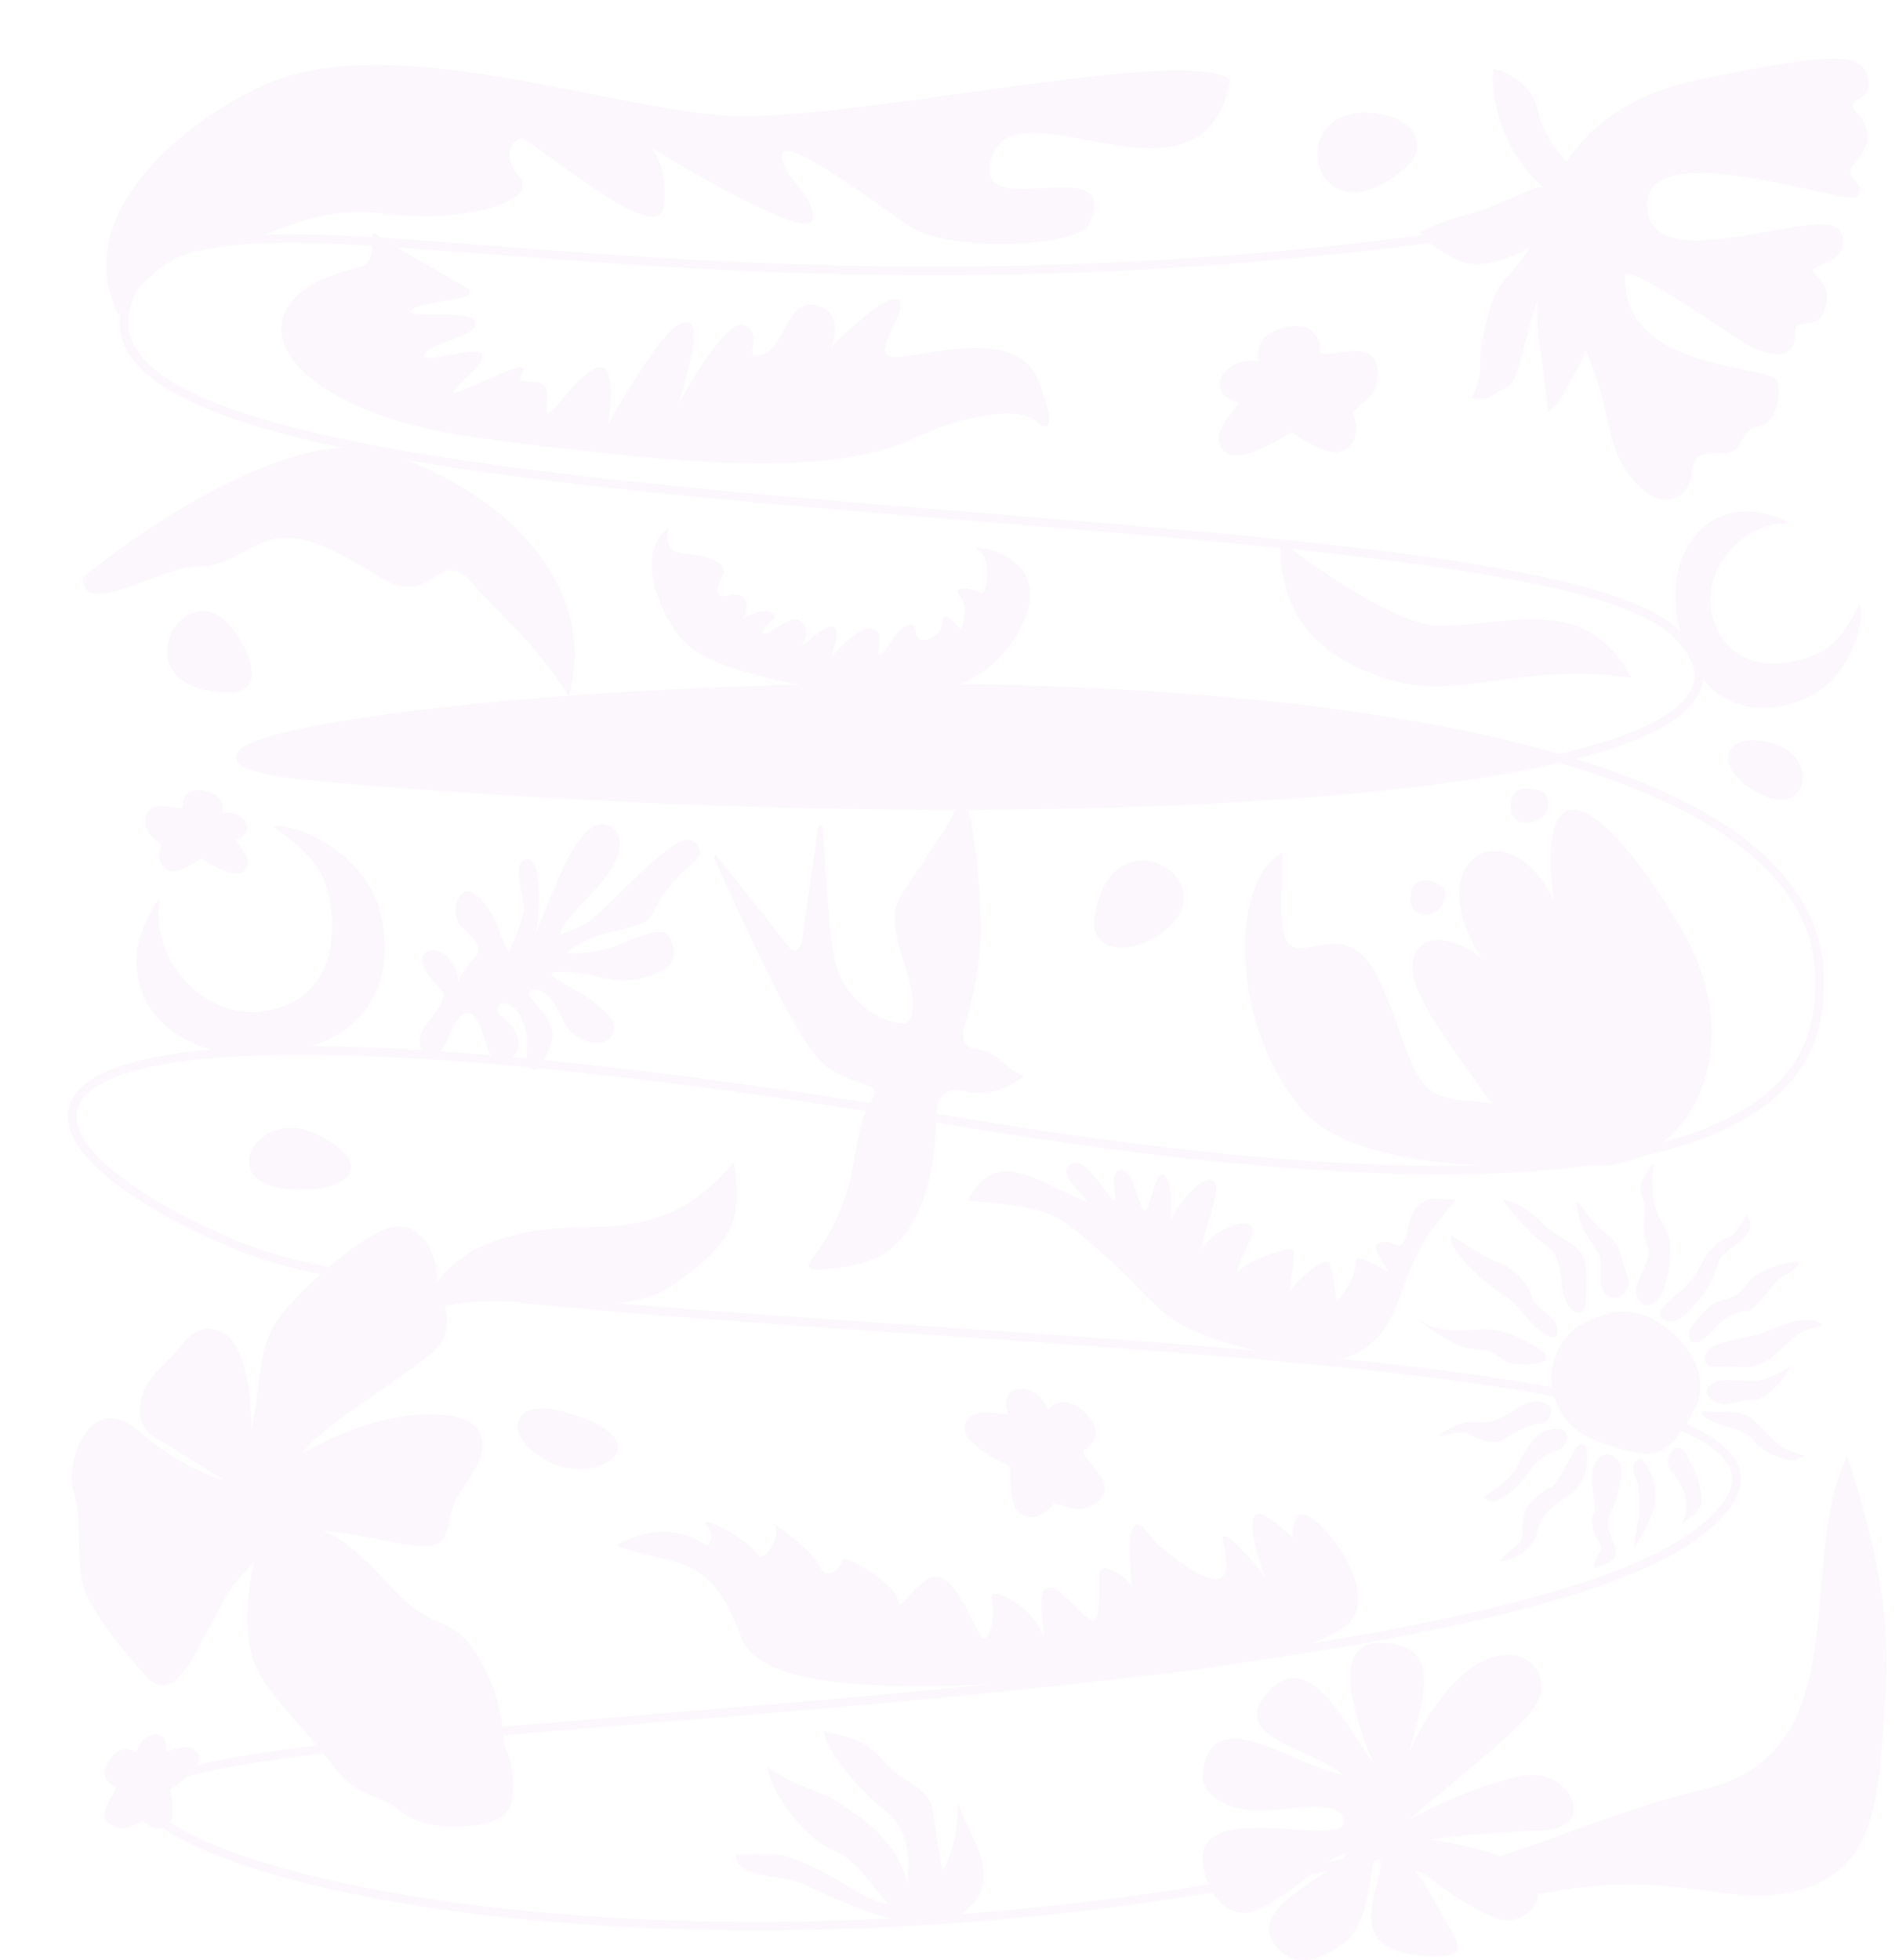 <?xml version="1.0" encoding="UTF-8"?> <svg xmlns="http://www.w3.org/2000/svg" width="933" height="963" viewBox="0 0 933 963" fill="none"><g opacity="0.15"><path d="M674.897 899.997C674.897 880.249 673.197 890.775 678.979 902.736C687.747 908.843 694.445 914.911 701.496 919.885C705.982 920.379 711.209 919.932 717.296 918.168C765.657 904.15 789.649 890.923 838.01 879.008C913.815 860.331 882.37 768.614 907.497 715.908C925.618 771.51 928.436 802.429 925.618 840.196C922.113 887.155 922.076 924.929 870.949 930.61C846.577 933.318 816.28 919.396 763.113 928.963C729.861 934.946 715.03 929.432 701.496 919.885C689.376 918.55 682.66 910.352 678.979 902.736C677.667 901.823 676.309 900.908 674.897 899.997Z" fill="#E8C7ED"></path><path d="M674.897 899.997C674.897 863.021 668.935 932.185 717.296 918.168C765.657 904.15 789.649 890.923 838.01 879.008C913.815 860.331 882.37 768.614 907.497 715.908C925.618 771.51 928.436 802.429 925.618 840.196C922.113 887.155 922.076 924.929 870.949 930.61C846.577 933.318 816.28 919.396 763.113 928.963C709.946 938.53 703.872 918.702 674.897 899.997Z" stroke="#E8C7ED" stroke-width="0.419"></path><path d="M917.16 65.931C917.678 70.541 915.736 74.004 913.599 76.857C913.064 77.57 912.519 78.244 911.996 78.888C911.474 79.532 910.974 80.148 910.535 80.741C909.66 81.922 909.008 83.034 908.907 84.135C908.806 85.241 909.258 86.22 909.9 87.141C910.221 87.603 910.594 88.053 910.973 88.5C911.352 88.948 911.738 89.393 912.094 89.847C912.808 90.758 913.384 91.69 913.527 92.725C913.669 93.753 913.387 94.907 912.333 96.268L912.332 96.268C912.224 96.409 912.028 96.529 911.726 96.617C911.425 96.705 911.034 96.758 910.554 96.777C909.596 96.814 908.306 96.712 906.731 96.5C903.58 96.075 899.31 95.208 894.306 94.127C884.3 91.965 871.367 88.952 858.621 86.935C845.879 84.918 833.305 83.891 824.019 85.715C819.375 86.626 815.538 88.254 812.916 90.839C810.289 93.429 808.894 96.969 809.111 101.673C809.328 106.396 810.883 109.905 813.458 112.447C816.031 114.987 819.613 116.552 823.863 117.414C832.36 119.137 843.581 118.06 854.932 116.287C866.297 114.512 877.783 112.04 886.858 110.956C891.394 110.414 895.312 110.221 898.296 110.633C901.287 111.045 903.297 112.057 904.09 113.882C905.723 117.641 905.616 120.482 904.581 122.688C903.543 124.901 901.561 126.501 899.395 127.752C897.226 129.005 894.902 129.892 893.174 130.705C892.317 131.109 891.6 131.497 891.138 131.904C890.906 132.108 890.731 132.323 890.637 132.556C890.541 132.793 890.533 133.041 890.625 133.297C890.795 133.767 891.096 134.226 891.472 134.693C891.848 135.16 892.306 135.644 892.795 136.159C893.775 137.193 894.889 138.368 895.782 139.858C897.56 142.826 898.476 147.072 895.584 153.962C894.062 157.584 890.606 158.137 887.491 158.586C885.948 158.808 884.477 159.006 883.419 159.568C882.885 159.851 882.45 160.23 882.161 160.755C881.873 161.28 881.737 161.94 881.784 162.775C882.003 166.673 881.246 169.362 879.838 171.108C878.431 172.852 876.357 173.679 873.891 173.812C868.951 174.081 862.494 171.565 856.927 168.186C854.149 166.489 849.299 163.265 843.535 159.455C837.772 155.646 831.097 151.253 824.672 147.22C818.247 143.187 812.068 139.512 807.299 137.141C804.915 135.956 802.876 135.093 801.332 134.676C800.561 134.467 799.903 134.367 799.383 134.398C798.864 134.429 798.458 134.594 798.229 134.94L798.209 134.971L798.206 135.009C797.719 147.183 802.06 156.022 808.873 162.558C815.682 169.09 824.956 173.318 834.332 176.291C843.709 179.265 853.204 180.989 860.458 182.503C864.088 183.26 867.152 183.964 869.364 184.745C870.47 185.135 871.356 185.542 871.991 185.979C872.628 186.418 872.995 186.876 873.099 187.363C874.008 191.64 873.83 196.755 872.27 201.024C870.76 205.158 867.963 208.482 863.619 209.507L863.194 209.599C858.474 210.514 857.085 213.906 855.39 216.936C854.539 218.456 853.613 219.887 852.162 220.915C850.713 221.941 848.727 222.577 845.738 222.473C842.718 222.368 840.353 222.418 838.489 222.699C836.624 222.98 835.249 223.493 834.22 224.321C833.189 225.151 832.518 226.285 832.039 227.783C831.621 229.091 831.347 230.682 831.11 232.6L831.01 233.443C830.505 237.998 827.34 242.859 822.534 244.658C817.891 246.395 811.669 245.291 804.772 238.188L804.102 237.482C794.03 226.617 791.956 215.875 789.123 202.994C786.289 190.109 782.699 175.109 769.569 155.787C756.48 136.526 754.413 111.325 764.57 89.032C774.727 66.742 797.11 47.348 832.941 39.72C868.81 32.083 889.155 28.887 900.928 28.941C906.814 28.968 910.537 29.808 912.983 31.296C915.422 32.779 916.609 34.918 917.398 37.592C918.187 40.266 918.143 42.234 917.643 43.737C917.143 45.24 916.18 46.296 915.099 47.136C914.557 47.556 913.987 47.923 913.431 48.263C912.878 48.602 912.332 48.92 911.853 49.238C910.899 49.871 910.143 50.543 910.044 51.496C909.948 52.428 910.302 53.221 910.879 54.022C911.451 54.815 912.266 55.647 913.103 56.632C914.786 58.613 916.64 61.305 917.16 65.931Z" fill="#E8C7ED" stroke="#E8C7ED" stroke-width="0.27"></path><path d="M190.696 778.324C171.917 757.429 160.84 752.42 157.649 752.527C162.694 749.588 198.392 760.016 209.973 759.276C221.555 758.536 218.573 748.26 223.155 738.082C227.738 727.905 241.475 715.398 235.178 703.299C228.881 691.2 189.722 690.297 148.239 714.461C153.851 702.183 200.705 675.64 213.555 662.899C226.404 650.158 214.039 634.086 214.556 628.529C215.073 622.973 210.882 602.89 195.752 602.694C180.621 602.498 141.653 638.713 134.36 651.971C127.067 665.229 128.787 678.492 123.214 705.013C123.644 688.996 120.814 658.36 107.741 653.963C94.668 649.565 90.739 660.864 82.515 668.658C74.291 676.451 68.076 683.826 69.05 694.52C70.024 705.215 79.456 707.229 83.424 710.173C86.598 712.529 103.512 722.747 111.573 727.562C105.207 726.515 87.611 720.197 68.158 703.299C43.84 682.177 32.003 719.855 36.292 732.373C40.581 744.891 37.767 764.549 40.608 777.16C43.449 789.77 59.548 809.673 72.055 823.41C84.562 837.147 94.195 815.018 102.516 799.659C110.838 784.3 112.242 778.977 125.418 766.797C122.752 775.108 118.86 800.649 125.108 816.53C131.356 832.412 149.513 848.113 163.184 866.427C176.856 884.741 184.051 879.049 196.933 889.563C209.816 900.078 237.322 898.32 246.525 892.208C255.729 886.096 250.792 863.445 248.506 859.521C246.221 855.597 248.566 837.713 235.178 814.729C221.789 791.745 214.17 804.443 190.696 778.324Z" fill="#E8C7ED" stroke="#E8C7ED" stroke-width="0.419"></path><path d="M144.124 738.537C145.895 731.603 138.96 729.095 129.37 729.095H128.338C120.075 729.095 113.584 735.586 118.157 738.537C122.731 741.488 124.354 748.57 130.403 749.16C136.452 749.75 142.354 745.471 144.124 738.537Z" fill="#E8C7ED" stroke="#E8C7ED" stroke-width="0.419"></path><path d="M766.118 372.571C647.986 400.252 395.745 402.8 157.192 381.689C-30.76 365.056 508.928 297.67 766.118 372.571Z" fill="#E8C7ED"></path><path d="M776.699 105.915C329.779 183.08 79.267 61.529 61.421 153.312C39.112 268.04 745.598 237.8 822.678 310.475C908.626 391.512 517.312 413.558 157.192 381.689C-88.431 359.953 908.626 251.539 893.892 487.283C891.835 520.194 882.105 619.889 471.517 551.13C-41.718 465.182 -16.462 557.085 118.644 612.717C253.75 668.348 976.136 643.323 834.956 752.495C819.714 764.282 796.07 774.404 766.388 783.163C536.136 851.101 26.343 843.573 72.987 889.671C119.63 935.77 392.762 980.822 695.19 907.259" stroke="#E8C7ED" stroke-width="4.19"></path><path d="M699.596 463.766C683.207 476.004 707.473 505.543 729.893 537.631C786.926 619.262 877.378 542.647 824.929 454.791C789.262 395.045 754.199 369.253 763.745 443.788C742.284 395.937 694.333 420.827 729.893 473.333C724.197 465.854 706.663 458.489 699.596 463.766Z" fill="#E8C7ED" stroke="#E8C7ED" stroke-width="0.419"></path><path d="M709.891 439.032C709.498 435.304 704.166 433.389 701.549 432.898C695.906 432.898 693.207 435.352 693.453 441.731C693.698 448.11 697.869 449.091 701.549 448.846C705.229 448.6 710.381 443.694 709.891 439.032Z" fill="#E8C7ED" stroke="#E8C7ED" stroke-width="0.838"></path><path d="M760.151 394.762C760.151 387.698 753.412 388.189 750.795 387.698C745.152 387.698 742.454 390.152 742.699 396.531C742.944 402.91 747.115 403.891 750.795 403.646C754.475 403.4 760.151 401.294 760.151 394.762Z" fill="#E8C7ED" stroke="#E8C7ED" stroke-width="0.838"></path><path d="M100.625 388.814C91.528 386.817 89.809 392.789 90.086 396.024C89.596 400.348 71.782 390.213 71.782 403.235C71.782 410.446 75.856 410.85 79.738 415.565C77.519 420.279 78.507 426.253 83.499 427.64C88.491 429.027 98.775 421.44 98.775 421.44C98.775 421.44 115.046 432.355 119.761 427.64C124.475 422.925 118.32 416.989 114.992 412.274C126.785 409.747 120.226 397.528 108.668 399.63C109.777 396.856 109.721 390.81 100.625 388.814Z" fill="#E8C7ED" stroke="#E8C7ED" stroke-width="0.419"></path><path d="M631.642 160.981C645.856 157.861 648.543 167.192 648.11 172.248C648.876 179.006 676.713 163.168 676.713 183.516C676.713 194.784 670.348 195.416 664.281 202.784C667.748 210.151 666.205 219.487 658.404 221.653C650.603 223.82 634.532 211.965 634.532 211.965C634.532 211.965 609.106 229.021 601.739 221.653C594.371 214.286 603.99 205.009 609.19 197.642C590.763 193.693 601.012 174.598 619.074 177.882C617.34 173.549 617.427 164.101 631.642 160.981Z" fill="#E8C7ED" stroke="#E8C7ED" stroke-width="0.419"></path><path d="M633.215 185.742C630.524 186.639 625.18 183.873 622.844 182.378C624.619 184.434 628.226 189.162 628.45 191.628C628.674 194.095 624.806 198.075 622.844 199.757C624.619 198.449 629.179 196.281 633.215 198.075C637.251 199.869 639.942 204.615 640.783 206.764C640.316 204.148 640.054 198.299 642.745 195.833C646.109 192.749 645.548 193.03 652.275 193.31C649.472 193.03 644.147 191.068 642.745 188.545C641.344 186.022 641.344 185.742 642.745 178.454L642.745 178.454C640.503 180.697 636.578 184.621 633.215 185.742Z" fill="#E8C7ED" stroke="#E8C7ED" stroke-width="0.419"></path><path d="M533.348 694.493C542.301 703.617 536.608 709.97 532.643 712.005C527.971 715.727 552.742 729.06 537.596 738.55C529.21 743.805 525.771 739.363 517.457 738.283C513.591 744.3 505.923 747.506 500.672 742.71C495.42 737.915 496.748 720.423 496.748 720.423C496.748 720.423 472.195 709.453 474.243 700.534C476.29 691.614 487.681 694.446 495.59 694.881C489.934 679.323 508.927 678.046 514.907 693.021C517.324 689.71 524.396 685.368 533.348 694.493Z" fill="#E8C7ED" stroke="#E8C7ED" stroke-width="0.419"></path><path d="M515.653 707.214C513.73 705.629 513.296 700.362 513.319 697.926C512.617 700.206 510.781 705.095 509.049 706.413C507.318 707.73 502.551 706.707 500.384 706.031C502.186 706.743 505.926 709.125 506.473 712.966C507.021 716.807 504.743 721.024 503.536 722.652C505.265 721.084 509.496 718.161 512.587 719.014C516.451 720.079 515.981 719.793 518.91 724.931C517.811 722.714 516.788 717.835 518.012 715.615C519.236 713.395 519.444 713.264 525.522 710.908C522.807 710.285 518.056 709.195 515.653 707.214Z" fill="#E8C7ED" stroke="#E8C7ED" stroke-width="0.419"></path><path d="M100.879 407.028C101.74 408.773 105.668 410.044 107.524 410.462C105.665 410.588 101.619 411.111 100.308 412.192C98.997 413.273 98.922 417.08 99.049 418.848C98.83 417.351 97.687 414.082 94.864 412.979C92.042 411.877 88.428 412.855 86.975 413.482C88.476 412.447 91.454 409.752 91.359 407.25C91.239 404.121 91.373 404.53 87.99 401.385C89.48 402.616 93.006 404.267 94.913 403.733C96.819 403.199 96.956 403.063 99.834 398.863L99.834 398.863C99.822 401.039 99.802 404.846 100.879 407.028Z" fill="#E8C7ED" stroke="#E8C7ED" stroke-width="0.419"></path><path d="M54.019 864.626C48.622 872.216 53.445 876.135 56.531 877.146C60.319 879.289 44.022 891.717 56.005 896.812C62.641 899.633 64.607 896.043 70.465 894.314C73.935 898.201 79.819 899.63 83.049 895.578C86.278 891.527 83.32 879.094 83.32 879.094C83.32 879.094 99.731 868.391 97.237 862.207C94.743 856.024 86.871 859.365 81.23 860.583C83.519 848.742 69.707 849.997 67.119 861.457C65.001 859.351 59.415 857.036 54.019 864.626Z" fill="#E8C7ED" stroke="#E8C7ED" stroke-width="0.419"></path><path d="M70.88 871.52C72.823 871.41 75.53 868.293 76.641 866.748C76.029 868.508 74.927 872.436 75.409 874.066C75.891 875.695 79.365 877.253 81.042 877.829C79.579 877.444 76.123 877.217 74.004 879.383C71.885 881.549 71.371 885.257 71.379 886.841C71.014 885.054 69.7 881.259 67.359 880.367C64.434 879.254 64.862 879.29 60.644 881.173C62.36 880.284 65.259 877.684 65.513 875.721C65.768 873.757 65.697 873.579 62.957 869.287L62.958 869.287C64.955 870.149 68.451 871.657 70.88 871.52Z" fill="#E8C7ED" stroke="#E8C7ED" stroke-width="0.419"></path><path d="M799.896 99.922C798.965 81.481 781.078 80.364 772.251 82.11C767.604 78.127 757.688 66.956 755.193 54.141C752.697 41.326 740.018 35.472 733.991 34.147C733.2 38.481 733.316 51.086 740.111 66.836C748.606 86.524 761.544 92.917 757.644 92.205C753.744 91.492 735 102.175 720.931 105.65C709.676 108.431 700.87 112.51 697.874 114.202C699.251 116.468 704.983 122.352 716.894 127.751C728.805 133.151 745.62 124.938 752.539 120.156C750.862 123.208 746.029 130.789 740.114 136.695C732.72 144.076 729.633 160.977 728.09 169.427C726.546 177.878 729.972 181.19 723.341 195.429C733.091 197.209 733.272 192.541 739.716 190.359C746.16 188.177 747.89 167.67 756.065 144.982C752.922 158.514 760.817 188.839 760.392 202.196C764.767 200.308 769.03 191.683 776.192 178.213C783.354 164.744 776.86 156.169 779.359 135.13C795.847 136.799 801.059 122.973 799.896 99.922Z" fill="#E8C7ED" stroke="#E8C7ED" stroke-width="0.419"></path><path d="M130.045 41.902C90.439 59.599 33.688 106.169 58.396 154.366C77.751 122.487 103.991 119.072 115.322 119.072C129.222 119.072 150.608 99.884 189.471 104.786C228.335 109.687 264.817 98.294 255.181 87.278C245.544 76.262 251.894 67.466 256.484 67.772C261.073 68.079 322.107 120.561 325.628 102.356C328.445 87.793 322.776 76.043 319.589 71.988C346.155 88.361 399.242 118.338 399.06 107.262C398.832 93.417 384.223 87.831 383.842 76.281C383.461 64.73 426.292 96.404 446.102 110.405C465.912 124.405 529.505 120.795 534.564 110.405C553.267 71.988 474.068 112.949 487.407 76.281C500.747 39.612 591.31 110.405 604.145 39.135C579.497 22.44 415.033 60.941 355.95 56.994C296.867 53.047 191.217 14.57 130.045 41.902Z" fill="#E8C7ED" stroke="#E8C7ED" stroke-width="0.419"></path><path d="M639.15 544.034C667.517 578.165 757.953 574.221 798.154 569.955C810.468 553.555 760.035 557.577 745.413 547.782C730.79 537.988 718.353 543.768 705.312 537.395C692.271 531.021 689.92 508.161 677.222 481.194C664.523 454.226 647.771 467.087 637.665 465.954C627.558 464.822 629.384 451.629 629.923 419.189C605.284 431.905 603.692 501.37 639.15 544.034Z" fill="#E8C7ED" stroke="#E8C7ED" stroke-width="0.419"></path><path d="M187.572 222.123C145.044 209.436 72.218 257.927 41.121 283.758C39.96 304.233 79.446 277.848 97.046 277.897C114.646 277.946 121.794 266.241 136.181 264.318C150.568 262.396 162.057 268.349 187.572 283.758C213.088 299.167 215.146 266.883 232.083 286.29C245.079 301.183 261.848 314.061 279.378 341.362C295.058 283.758 240.732 237.983 187.572 222.123Z" fill="#E8C7ED" stroke="#E8C7ED" stroke-width="0.419"></path><path d="M841.506 304.298C834.505 282.417 853.276 256.777 878.629 256.777C843.621 239.273 816.271 267.717 825.023 307.101C833.775 346.486 861.249 353.478 886.288 343.204C908.2 334.212 916.191 306.372 913.638 297.255C911.085 301.996 904.97 315.032 895.04 320.229C878.629 328.817 850.258 331.648 841.506 304.298Z" fill="#E8C7ED" stroke="#E8C7ED" stroke-width="0.419"></path><path d="M130.117 496.905C101.68 501.5 73.394 473.437 78.129 442.001C49.888 482.139 80.048 521.362 130.515 517.866C180.983 514.369 194.784 481.609 186.72 448.646C179.663 419.797 146.636 404.691 134.856 406.153C140.257 410.203 155.279 420.22 159.869 433.504C167.452 455.454 165.664 491.161 130.117 496.905Z" fill="#E8C7ED" stroke="#E8C7ED" stroke-width="0.419"></path><path d="M728.881 816.097C711.548 824.186 693.168 853.82 690.761 867.783C694.131 845.153 714.482 807.286 677.76 807.286C652.066 807.286 667.936 849.486 675.64 867.783C661.195 848.523 643.461 808.268 622.761 831.815C603.214 854.05 645.982 858.635 660.427 872.117C637.315 869.228 594.409 833.718 591.091 872.117C590.345 880.752 602.521 889.292 618.411 889.292C634.3 889.292 660.427 882.229 660.427 895.229C660.427 908.228 591.091 884.815 591.091 912.563C591.091 923.845 598.441 939.405 611.441 939.405C621.842 939.405 646.379 918.443 646.379 918.443C646.379 918.443 665.049 905.629 660.427 912.563C654.649 921.23 614.203 936.734 625.759 954.068C637.315 971.402 655.079 957.993 660.427 954.068C675.64 942.899 671.982 903.896 677.76 912.563C683.538 921.23 654.081 958.336 700.872 960.614C724.928 961.785 714.945 953.817 707.52 939.405C700.096 924.994 694.131 917.859 690.761 912.563C700.39 921.711 731.339 945.21 742.895 942.899C757.34 940.01 761.673 923.28 742.895 914.613C727.872 907.679 705.687 903.896 700.872 903.896C714.835 901.007 747.034 899.227 755.123 899.227C784.82 899.227 772.592 872.117 752.874 872.117C742.219 872.117 708.576 884.154 690.761 895.229C700.39 885.599 739.691 855.65 751.247 841.782C765.692 824.449 750.549 805.985 728.881 816.097Z" fill="#E8C7ED" stroke="#E8C7ED" stroke-width="0.419"></path><path d="M677.166 887.639C674.48 887.295 671.028 882.701 669.639 880.446C670.314 882.95 671.456 888.513 670.627 890.728C669.797 892.942 664.819 894.763 662.434 895.396C664.504 895.007 669.325 895.032 672.053 898.249C674.782 901.466 675.129 906.664 674.962 908.862C675.644 906.417 677.844 901.277 681.182 900.271C685.353 899.013 684.755 899.022 690.426 902.052C688.131 900.648 684.363 896.753 684.203 894.001C684.043 891.25 684.159 891.009 688.386 885.321C685.527 886.32 680.525 888.069 677.166 887.639Z" fill="#E8C7ED" stroke="#E8C7ED" stroke-width="0.419"></path><path d="M470.791 393.966C471.309 391.997 474.087 391.961 474.654 393.918C476.963 401.915 478.812 414.8 480.032 427.294C481.252 439.786 481.84 451.864 481.633 458.242C481.102 474.118 478.386 488.282 473.815 503.5C473.366 504.989 472.977 506.625 472.938 508.207C472.898 509.791 473.21 511.337 474.179 512.628L474.179 512.629C474.637 513.237 475.176 513.896 475.797 514.42C476.418 514.944 477.135 515.345 477.953 515.411C484.023 515.896 487.462 517.952 490.767 520.547C494.013 523.095 497.159 526.192 502.512 528.798C497.855 532.118 493.908 534.237 490.079 535.431C486.175 536.648 482.385 536.908 478.082 536.492C476.565 536.345 474.974 536.045 473.365 535.792C471.764 535.54 470.15 535.338 468.618 535.397C467.083 535.456 465.619 535.777 464.321 536.583C463.02 537.391 461.902 538.673 461.045 540.623C459.923 543.175 459.944 546.057 459.852 548.78C459.049 572.025 455.065 598.156 437.565 613.326C433.222 617.091 426.592 619.586 419.598 621.16C412.61 622.733 405.285 623.382 399.577 623.472C397.845 623.498 396.862 621.473 397.953 620.127L397.953 620.126C407.77 607.978 414.756 593.557 418.191 578.323C418.942 574.993 419.552 571.567 420.161 568.134C420.769 564.7 421.376 561.258 422.117 557.888C423.6 551.147 425.621 544.708 429.27 539.22C430.78 536.948 429.647 533.866 427.038 533.077L427.037 533.077C423.427 531.987 418.858 530.446 414.539 528.488C410.215 526.529 406.162 524.161 403.566 521.427C396.968 514.472 391.926 504.988 387.108 496.645C381.018 486.107 359.595 441.275 351.053 421.312L351.053 421.311L351.017 421.201C350.893 420.657 351.619 420.26 352.004 420.742C367.761 440.423 373.361 447.395 383.184 459.977L387.694 465.766C387.902 466.033 388.215 466.3 388.55 466.517C388.885 466.734 389.258 466.913 389.592 466.989L389.593 466.989C390.356 467.16 391.018 467.069 391.586 466.785C392.149 466.503 392.604 466.038 392.968 465.481C393.693 464.372 394.086 462.863 394.271 461.566L402.253 406.21C402.381 405.314 403.654 405.317 403.81 406.169L403.822 406.254C404.72 416.178 405.507 431.58 406.694 445.871C407.287 453.007 407.98 459.857 408.833 465.582C409.686 471.299 410.703 475.92 411.956 478.582C417.715 490.822 428.867 501.277 442.342 502.929L442.343 502.929C443.366 503.051 444.49 503.131 445.493 502.696C446.533 502.25 447.209 501.387 447.655 500.387C448.045 499.512 448.266 498.52 448.401 497.577L448.453 497.176C449.4 489.424 447.031 481.391 444.546 473.397C442.056 465.384 439.45 457.409 439.854 449.708C440.107 444.85 442.493 440.278 445.451 435.835C446.93 433.615 448.545 431.436 450.102 429.271C451.657 427.108 453.154 424.961 454.387 422.816C457.13 418.035 460.532 413.429 463.61 408.697C466.585 404.124 469.248 399.449 470.659 394.451L470.791 393.966Z" fill="#E8C7ED" stroke="#E8C7ED" stroke-width="0.419"></path><path d="M228.786 141.437C222.505 137.461 193.656 121.601 183.907 114.681C180.863 115.533 187.227 129.094 175.91 131.712C108.557 147.298 134.019 201.631 236.331 215.01C338.642 228.388 407.202 234.358 449.252 215.01C481.741 200.06 504.65 200.813 509.888 207.367C513.791 210.892 519.315 211.873 510.186 187.597C498.774 157.252 445.034 178.859 436.759 175.343C428.483 171.827 447.794 149.651 440.573 147.298C434.796 145.415 416.025 162.92 407.361 171.908C410.318 165.976 413.246 153.344 401.303 150.272C386.375 146.431 386.032 171.199 374.537 174.417C363.043 177.635 375.664 165.47 366.145 160.115C358.529 155.831 340.776 184.96 332.851 200.06C335.159 189.206 349.33 150.272 332.851 160.115C324.653 165.012 304.508 197.787 298.368 209.714C299.793 201.781 302.141 178.533 294.028 180.805C283.886 183.644 273.841 201.817 269.785 202.952C265.728 204.088 271.678 191.485 265.809 188.754C259.941 186.022 252.395 190.322 256.29 183.398C260.184 176.475 245.361 184.452 228.786 191.28C212.212 198.108 233.568 182.717 236.331 177.034C241.552 166.293 206.416 180.773 208.282 174.417C210.148 168.062 235.16 165.076 233.267 158.315C231.374 151.553 195.887 157.472 202.035 152.105C208.184 146.738 238.484 147.574 228.786 141.437Z" fill="#E8C7ED" stroke="#E8C7ED" stroke-width="0.419"></path><path d="M706.833 307.648C687.704 307.648 647.13 280.184 629.219 265.855C629.219 299.29 643.22 320.175 679.652 332.723C716.084 345.271 747.311 324.453 801.164 332.723C778.538 291.144 741.571 307.648 706.833 307.648Z" fill="#E8C7ED" stroke="#E8C7ED" stroke-width="0.419"></path><path d="M291.964 602.961C330.621 602.961 347.701 585.762 360.363 571.613C364.938 598.91 359.971 610.12 330.621 630.879C301.271 651.639 250.442 629.989 207.606 644.11C220.389 607.068 263.208 602.961 291.964 602.961Z" fill="#E8C7ED" stroke="#E8C7ED" stroke-width="0.419"></path><path d="M335.756 272.151C326.888 271.699 327.125 263.536 328.352 259.51C311.979 272.473 324.51 302.064 335.756 314.517C347.003 326.97 377.061 334.04 419.64 340.806C462.218 347.573 493.876 331.298 504.225 301.166C514.574 271.034 473.225 266.886 480.714 270.333C488.203 273.78 484.898 293.541 481.937 291.474C478.976 289.407 466.822 287.255 471.901 292.879C476.98 298.503 472.496 311.305 471.084 308.933C469.672 306.562 463.504 299.733 463.212 305.467C462.92 311.201 458.139 314.79 452.787 314.517C447.436 314.245 452.127 304.902 445.473 307.63C438.819 310.357 437.627 318.727 432.884 321.552C428.141 324.376 436.182 309.456 427.773 309.028C419.363 308.6 408.186 324.893 408.323 322.218C408.459 319.542 413.591 309.072 409.043 308.074C404.495 307.076 391.523 320.979 394.05 316.509C396.577 312.039 396.791 307.834 392.34 304.925C387.89 302.015 374.957 315.154 374.426 310.528C373.895 305.902 383.931 304.496 378.735 301.166C373.539 297.836 361.585 306.808 364.818 303.523C368.051 300.239 366.912 292.516 362.325 292.282C357.738 292.049 354.543 294.569 352.768 291.796C350.993 289.023 353.423 286.464 355.205 281.572C356.987 276.681 346.841 272.715 335.756 272.151Z" fill="#E8C7ED" stroke="#E8C7ED" stroke-width="0.419"></path><path d="M664.931 794.078C653.97 811.891 585.066 822.773 534.544 824.821C484.021 826.869 376.657 837.449 364.558 804.611C348.699 761.566 332.647 769.787 303.223 759.222C318.725 751.077 332.194 749.863 347.516 759.613C349.211 758.179 351.585 754.135 347.516 749.44C342.429 743.571 367.08 756.092 371.384 763.135C375.688 770.178 384.688 752.962 380.775 749.44C376.862 745.919 399.556 761.961 402.686 769.787C405.817 777.612 413.642 770.178 414.034 766.656C414.425 763.135 438.684 777.612 440.641 785.438C442.597 793.264 442.206 786.221 455.118 776.438C468.03 766.656 478.204 801.48 482.508 804.611C486.812 807.741 489.551 792.09 487.594 785.438C485.638 778.786 504.42 787.786 510.68 800.307C516.941 812.828 508.332 785.047 513.81 780.743C519.288 776.438 531.418 795.22 536.505 796.394C541.591 797.568 539.635 778.395 540.417 772.526C541.2 766.656 555.677 776.047 556.46 780.743C557.243 785.438 553.33 758.44 556.46 751.397C559.59 744.353 565.311 756.165 568.981 759.222C613.601 796.394 601.08 761.117 601.08 755.67C601.08 750.953 616.923 767.924 622.696 777.132C619.937 770.161 615.542 757.227 615.542 749.44C615.542 736.919 627.107 749.049 633.367 754.135C639.628 759.222 631.693 755.137 637.562 745.355C642.665 736.85 675.893 776.266 664.931 794.078Z" fill="#E8C7ED"></path><path d="M664.931 794.079C653.97 811.891 585.066 822.773 534.544 824.821C484.021 826.869 376.657 837.449 364.558 804.611C348.699 761.566 332.647 769.787 303.223 759.222C318.725 751.077 332.194 749.863 347.516 759.613C349.211 758.179 351.585 754.135 347.516 749.44C342.429 743.571 367.08 756.092 371.384 763.135C375.688 770.178 384.688 752.962 380.775 749.44C376.862 745.919 399.556 761.961 402.686 769.787C405.817 777.612 413.642 770.178 414.034 766.656C414.425 763.135 438.684 777.612 440.641 785.438C442.597 793.264 442.206 786.221 455.118 776.438C468.03 766.656 478.204 801.48 482.508 804.611C486.812 807.741 489.551 792.09 487.594 785.438C485.638 778.786 504.42 787.786 510.68 800.307C516.941 812.828 508.332 785.047 513.81 780.743C519.288 776.438 531.418 795.22 536.505 796.394C541.591 797.568 539.635 778.395 540.417 772.526C541.2 766.656 555.677 776.047 556.46 780.743C557.243 785.438 553.33 758.44 556.46 751.397C559.59 744.353 565.311 756.165 568.981 759.222C613.601 796.394 601.08 761.117 601.08 755.67C601.08 750.223 622.209 773.7 624.557 780.743C626.905 787.786 615.542 761.961 615.542 749.44C615.542 736.919 627.107 749.049 633.367 754.135C639.628 759.222 631.693 755.137 637.562 745.355C642.665 736.85 675.893 776.266 664.931 794.079Z" stroke="#E8C7ED" stroke-width="0.419"></path><path d="M818.061 630.549C815.658 640.19 810.413 641.446 808.091 640.869C796.6 634.153 813.792 620.987 809.523 611.425C805.255 601.864 810.826 595.308 806.601 586.521C804.418 581.982 810.467 574.303 812.231 571.811C811.263 577.761 810.628 591.654 815.833 599.629C822.339 609.599 821.065 618.498 818.061 630.549Z" fill="#E8C7ED"></path><path d="M850.207 607.624C852.811 606.526 856.481 600.252 857.991 597.252C865.565 607.069 845.629 613.725 844.407 619.166C843.184 624.607 839.012 633.555 833.518 639.605C828.024 645.655 822.733 651.858 816.836 647.432C810.938 643.006 830.214 634.265 835.15 623.028C840.086 611.791 846.952 608.996 850.207 607.624Z" fill="#E8C7ED"></path><path d="M858.133 631.375C863.18 623.972 875.291 620.938 880.715 620.346C886.661 619.201 881.579 623.855 875.832 626.854C870.084 629.852 863.011 643.937 857.926 643.935C852.841 643.934 845.313 648.457 842.871 651.711C840.429 654.965 832.748 662.235 830.665 657.81C828.581 653.385 832.294 650.132 838.602 643.421C844.91 636.71 851.825 640.628 858.133 631.375Z" fill="#E8C7ED"></path><path d="M845.817 660.071C837.119 662.533 837.281 667.642 838.449 669.889C842.175 672.686 843.314 670.183 854.515 671.395C865.715 672.606 872.009 665.339 878.438 659.329C884.867 653.318 887.304 653.266 894.954 650.742C887.59 645.215 873.826 652.053 867.095 654.631C860.364 657.209 856.689 656.994 845.817 660.071Z" fill="#E8C7ED"></path><path d="M861.722 687.355C868.719 687.234 876.609 676.465 879.679 671.095C878.298 672.936 869.09 677.537 864.026 678.533C858.962 679.528 847.608 676.763 843.004 679.063C838.4 681.364 836.635 684.355 842.081 687.963C847.527 691.57 852.976 687.506 861.722 687.355Z" fill="#E8C7ED"></path><path d="M857.96 695.563C850.584 692.334 843.051 694.766 837.937 693.485C835.942 693.587 835.664 695.844 842.081 698.289C848.498 700.735 851.861 701.041 857.804 704.079C863.747 707.117 860.329 710.246 872.526 715.083C882.283 718.952 881.859 716.512 885.942 715.083C882.029 713.905 877.317 712.561 874.372 710.35C870.69 707.587 862.542 697.568 857.96 695.563Z" fill="#E8C7ED"></path><path d="M826.53 712.011C828.94 714.848 833.317 724.82 833.317 724.82C833.317 724.82 834.295 725.651 835.755 735.316C836.852 742.576 828.695 745.626 826.586 748.176C826.567 748.2 826.549 748.223 826.53 748.245C826.548 748.222 826.567 748.199 826.586 748.176C828.502 745.741 830.121 737.503 826.53 730.323C822.904 723.074 817.835 720.918 820.342 715.083C822.347 710.415 825.303 711.09 826.53 712.011Z" fill="#E8C7ED"></path><path d="M810.729 745.372C816.554 732.635 810.404 721.244 806.601 717.141C801.205 717.28 802.367 722.782 804.27 727.297C806.173 731.812 805.958 744.437 804.863 748.245C803.769 752.054 802.496 762.563 803.527 759.148C804.558 755.733 803.449 761.294 810.729 745.372Z" fill="#E8C7ED"></path><path d="M796.14 726.266C797.961 717.403 792.211 714.793 789.109 714.596C776.694 718.507 785.661 740.228 783.545 743.049C781.428 745.87 782.574 752.682 785.922 757.621C789.271 762.559 782.347 764.514 783.545 770.263C789.109 767.626 792.62 767.497 793.538 763.336C794.456 759.175 787.441 751.485 790.652 743.974C793.864 736.463 793.863 737.345 796.14 726.266Z" fill="#E8C7ED"></path><path d="M808.091 640.869C810.413 641.446 815.658 640.19 818.061 630.549C821.065 618.498 822.339 609.599 815.833 599.629C810.628 591.654 811.263 577.761 812.231 571.811C810.467 574.303 804.418 581.982 806.601 586.521C810.826 595.308 805.255 601.864 809.523 611.425C813.792 620.987 796.6 634.153 808.091 640.869ZM857.991 597.252C856.481 600.252 852.811 606.526 850.207 607.624C846.952 608.996 840.086 611.791 835.15 623.028C830.214 634.265 810.938 643.006 816.836 647.432C822.733 651.858 828.024 645.655 833.518 639.605C839.012 633.555 843.184 624.607 844.407 619.166C845.629 613.725 865.565 607.069 857.991 597.252ZM880.715 620.346C875.291 620.938 863.18 623.972 858.133 631.375C851.825 640.628 844.91 636.71 838.602 643.421C832.294 650.132 828.581 653.385 830.665 657.81C832.748 662.235 840.429 654.965 842.871 651.711C845.313 648.457 852.841 643.934 857.926 643.935C863.011 643.937 870.084 629.852 875.832 626.854C881.579 623.855 886.661 619.201 880.715 620.346ZM838.449 669.889C837.281 667.642 837.119 662.533 845.817 660.071C856.689 656.994 860.364 657.209 867.095 654.631C873.826 652.053 887.59 645.215 894.954 650.742C887.304 653.266 884.867 653.318 878.438 659.329C872.009 665.339 865.715 672.606 854.515 671.395C843.314 670.183 842.175 672.686 838.449 669.889ZM879.679 671.095C876.609 676.465 868.719 687.234 861.722 687.355C852.976 687.506 847.527 691.57 842.081 687.963C836.635 684.355 838.4 681.364 843.004 679.063C847.608 676.763 858.962 679.528 864.026 678.533C869.09 677.537 878.298 672.936 879.679 671.095ZM837.937 693.485C843.051 694.766 850.584 692.334 857.96 695.563C862.542 697.568 870.69 707.587 874.372 710.35C877.317 712.561 882.029 713.905 885.942 715.083C881.859 716.512 882.283 718.952 872.526 715.083C860.329 710.246 863.747 707.117 857.804 704.079C851.861 701.041 848.498 700.735 842.081 698.289C835.664 695.844 835.942 693.587 837.937 693.485ZM826.53 712.011C828.94 714.848 833.317 724.82 833.317 724.82C833.317 724.82 834.295 725.651 835.755 735.316C836.862 742.641 828.547 745.68 826.53 748.245C828.471 745.9 830.156 737.573 826.53 730.323C822.904 723.074 817.835 720.918 820.342 715.083C822.347 710.415 825.303 711.09 826.53 712.011ZM806.601 717.141C810.404 721.244 816.554 732.635 810.729 745.372C803.449 761.294 804.558 755.733 803.527 759.148C802.496 762.563 803.769 752.054 804.863 748.245C805.958 744.437 806.173 731.812 804.27 727.297C802.367 722.782 801.205 717.28 806.601 717.141ZM789.109 714.596C792.211 714.793 797.961 717.403 796.14 726.266C793.863 737.345 793.864 736.463 790.652 743.974C787.441 751.485 794.456 759.175 793.538 763.336C792.62 767.497 789.109 767.626 783.545 770.263C782.347 764.514 789.271 762.559 785.922 757.621C782.574 752.682 781.428 745.87 783.545 743.049C785.661 740.228 776.694 718.507 789.109 714.596Z" stroke="#E8C7ED" stroke-width="0.419"></path><path d="M832.15 692.542C841.675 674.804 826.607 658.176 817.882 652.079C799.279 638.118 785.105 647.093 776.774 650.985C768.443 654.877 758.702 670.56 764.106 686.789C769.511 703.017 781.301 707.132 797.418 711.788C813.536 716.445 820.243 714.716 832.15 692.542Z" fill="#E8C7ED"></path><path d="M799.021 625.92C801.795 633.179 796.927 636.656 794.146 637.488C782.577 637.18 788.549 621.106 785.628 615.869C783.996 612.944 777.35 603.566 776.621 599.973C775.891 596.38 773.153 587.855 775.832 591.387C778.51 594.92 781.431 600.157 789.04 606.249C796.65 612.34 795.553 616.846 799.021 625.92Z" fill="#E8C7ED"></path><path d="M757.135 600.576C748.564 591.708 741.388 589.774 738.871 589.915C740.441 592.05 744.782 597.56 749.584 602.523C755.587 608.727 757.376 609.893 761.272 612.817C765.168 615.741 767.236 624.145 767.356 629.564C767.476 634.983 770.457 643.692 774.72 644.606C778.982 645.521 779.653 639.554 779.049 624.635C778.444 609.717 767.849 611.662 757.135 600.576Z" fill="#E8C7ED"></path><path d="M736.114 620.471C732.017 619.438 719.029 611.112 713.047 607.079C711.279 614.507 731.308 631.441 738.918 636.01C746.528 640.579 750.057 648.557 757.119 653.857C764.181 659.156 765.582 656.782 764.61 651.484C763.637 646.186 753.895 643.443 752.009 636.318C750.124 629.193 741.236 621.762 736.114 620.471Z" fill="#E8C7ED"></path><path d="M729.414 653.24C737.169 653.049 745.959 657.061 749.384 659.091C764.266 666.091 759.002 668.593 756.262 669.201C753.522 669.809 743.827 671.569 738.713 667.731C733.599 663.894 732.138 662.797 722.652 662.25C713.166 661.702 692.82 645.191 699.821 650.064C706.822 654.938 719.719 653.477 729.414 653.24Z" fill="#E8C7ED"></path><path d="M746.386 691.477C752 687.854 757.103 688.644 758.952 689.491C765.151 691.411 760.736 699.575 756.462 699.039C752.189 698.504 741.289 705.018 737.789 707.512C734.289 710.006 723.773 705.899 721.166 703.944C719.081 702.379 710.871 704.381 707.027 705.578C710.114 702.922 718.034 697.852 725.014 698.816C733.74 700.021 739.368 696.007 746.386 691.477Z" fill="#E8C7ED"></path><path d="M764.115 712.575C770.755 709.899 770.113 705.573 768.962 703.744C767.015 701.262 762.48 701.997 758.242 703.492C754.003 704.986 747.66 715.811 745.629 720.298C743.598 724.785 738.788 729.414 729.099 735.501C735.081 741.771 747.301 728.454 750.329 723.825C753.358 719.196 755.816 715.92 764.115 712.575Z" fill="#E8C7ED"></path><path d="M770.734 734.285C779.399 728.855 780.318 717.031 779.033 711.302C777.956 709.333 775.945 708.985 773.999 712.2C772.641 714.442 764.862 729.878 762.256 730.905C759.649 731.933 753.701 735.271 750.322 740.997C746.943 746.723 749.216 755.313 746.719 758.029C744.222 760.745 742.203 761.295 737.429 766.433C743.449 767.279 753.877 759.5 754.907 752.929C755.937 746.358 759.903 741.073 770.734 734.285Z" fill="#E8C7ED"></path><path d="M832.15 692.542C841.675 674.804 826.607 658.176 817.882 652.079C799.279 638.118 785.105 647.093 776.774 650.985C768.443 654.877 758.702 670.56 764.106 686.789C769.511 703.017 781.301 707.132 797.418 711.788C813.536 716.445 820.243 714.716 832.15 692.542Z" stroke="#E8C7ED" stroke-width="0.419"></path><path d="M799.021 625.92C801.795 633.179 796.927 636.656 794.146 637.488C782.577 637.18 788.549 621.106 785.628 615.869C783.996 612.944 777.35 603.566 776.621 599.973C775.891 596.38 773.153 587.855 775.832 591.387C778.51 594.92 781.431 600.157 789.04 606.249C796.65 612.34 795.553 616.846 799.021 625.92Z" stroke="#E8C7ED" stroke-width="0.419"></path><path d="M757.135 600.576C748.564 591.708 741.388 589.774 738.871 589.915C740.441 592.05 744.782 597.56 749.584 602.523C755.587 608.727 757.376 609.893 761.272 612.817C765.168 615.741 767.236 624.145 767.356 629.564C767.476 634.983 770.457 643.692 774.72 644.606C778.982 645.521 779.653 639.554 779.049 624.635C778.444 609.717 767.849 611.662 757.135 600.576Z" stroke="#E8C7ED" stroke-width="0.419"></path><path d="M736.114 620.471C732.017 619.438 719.029 611.112 713.047 607.079C711.279 614.507 731.308 631.441 738.918 636.01C746.528 640.579 750.057 648.557 757.119 653.857C764.181 659.156 765.582 656.782 764.61 651.484C763.637 646.186 753.895 643.443 752.009 636.318C750.124 629.193 741.236 621.762 736.114 620.471Z" stroke="#E8C7ED" stroke-width="0.419"></path><path d="M729.414 653.24C737.169 653.049 745.959 657.061 749.384 659.091C764.266 666.091 759.002 668.593 756.262 669.201C753.522 669.809 743.827 671.569 738.713 667.731C733.599 663.894 732.138 662.797 722.652 662.25C713.166 661.702 692.82 645.191 699.821 650.064C706.822 654.938 719.719 653.477 729.414 653.24Z" stroke="#E8C7ED" stroke-width="0.419"></path><path d="M746.386 691.477C752 687.854 757.103 688.644 758.952 689.491C765.151 691.411 760.736 699.575 756.462 699.039C752.189 698.504 741.289 705.018 737.789 707.512C734.289 710.006 723.773 705.899 721.166 703.944C719.081 702.379 710.871 704.381 707.027 705.578C710.114 702.922 718.034 697.852 725.014 698.816C733.74 700.021 739.368 696.007 746.386 691.477Z" stroke="#E8C7ED" stroke-width="0.419"></path><path d="M764.115 712.575C770.755 709.899 770.113 705.573 768.962 703.744C767.015 701.262 762.48 701.997 758.242 703.492C754.003 704.986 747.66 715.811 745.629 720.298C743.598 724.785 738.788 729.414 729.099 735.501C735.081 741.771 747.301 728.454 750.329 723.825C753.358 719.196 755.816 715.92 764.115 712.575Z" stroke="#E8C7ED" stroke-width="0.419"></path><path d="M770.734 734.285C779.399 728.855 780.318 717.031 779.033 711.302C777.956 709.333 775.945 708.985 773.999 712.2C772.641 714.442 764.862 729.878 762.256 730.905C759.649 731.933 753.701 735.271 750.322 740.997C746.943 746.723 749.216 755.313 746.719 758.029C744.222 760.745 742.203 761.295 737.429 766.433C743.449 767.279 753.877 759.5 754.907 752.929C755.937 746.358 759.903 741.073 770.734 734.285Z" stroke="#E8C7ED" stroke-width="0.419"></path><path d="M443.534 943.377C454.256 944.788 463.048 945.295 466.649 943.377C495.832 927.836 479.009 908.123 470.731 886.682C471.264 902.252 465.897 915.227 463.146 919.768C462.215 915.938 459.986 905.072 458.517 892.25C456.681 876.222 444.318 877.464 434.379 865.751C424.441 854.038 416.942 853.768 405.137 850.779C406.046 860.227 422.508 879.616 434.888 889.139C447.268 898.662 447.434 913.753 445.763 926.449C440.883 903.562 422.201 892.85 412.67 886.214C403.139 879.577 394.489 879.874 377.311 868.643C381.171 885.655 398.126 904.032 409.699 908.785C421.271 913.537 426.366 923.895 436.704 935.302C428.666 936.396 410.496 921.806 396.547 916.023C382.599 910.24 384.269 911.177 361.633 911.426C363.581 923.881 382.802 919.595 395.294 925.545C407.785 931.495 430.133 941.612 443.534 943.377Z" fill="#E8C7ED" stroke="#E8C7ED" stroke-width="0.419"></path><path d="M216.9 486.152C224.113 493.722 197.587 507.411 209.425 518.084C217.228 524.027 221.4 501.853 226.778 498.398C232.155 494.942 235.136 500.041 238.643 511.209C242.149 522.378 246.01 526.773 252.627 518.084C259.244 509.395 247.552 500.412 245.38 498.758C243.208 497.103 243.872 490.824 249.643 493.16C255.415 495.496 256.471 500.419 258.613 506.169C260.755 511.918 256.92 521.01 260.881 524.371C264.843 527.731 267.572 520.542 270.807 511.337C274.043 502.132 260.358 491.71 259.778 488.866C259.198 486.022 262.973 485.121 266.727 486.951C270.482 488.781 273.989 494.541 277.59 502.431C281.191 510.322 294.802 515.883 299.931 509.149C305.059 502.415 296.639 496.346 289.905 491.217C283.172 486.089 269.291 479.98 270.614 478.242C271.938 476.504 286.458 477.267 294.795 479.84C303.131 482.414 314.714 481.625 324.084 477.435C333.453 473.244 331.662 464.329 327.876 459.387C324.089 454.444 304.627 464.676 298.608 466.27C292.59 467.864 276.901 469.988 278.72 467.598C280.54 465.209 290.975 459.536 298.452 457.914C325.896 451.958 316.46 451.785 325.896 439.002C338.69 421.669 347.248 422.344 342.346 415.15C338.642 409.716 332.251 413.983 322.966 421.669C313.68 429.356 296.123 447.903 290.632 451.958C285.141 456.013 286.516 454.658 275.285 459.49C274.612 454.516 280.103 450.461 294.641 434.076C306.271 420.967 304.889 411.906 302.744 409.014C300.765 405.905 294.933 401.693 287.441 409.716C278.076 419.744 270.948 440.399 261.886 462.663C265.342 453.619 266.404 421.151 258.958 422.344C251.511 423.538 256.83 436.855 257.483 444.56C258.006 450.724 252.781 462.601 250.104 467.769C249.29 467.035 247.121 463.85 244.954 456.984C242.246 448.4 233.882 437.443 229.541 438.03C225.2 438.617 219.521 449.134 229.541 457.914C242.966 469.677 229.723 469.314 224.975 483.217C225.247 474.34 217.776 465.406 211.05 467.422C204.324 469.437 207.884 476.69 216.9 486.152Z" fill="#E8C7ED" stroke="#E8C7ED" stroke-width="0.419"></path><path d="M568.369 459.567C551.069 470.412 535.643 465.106 537.948 450.505C546.547 396.046 607.486 435.046 568.369 459.567Z" fill="#E8C7ED" stroke="#E8C7ED" stroke-width="0.419"></path><path d="M115.827 311.365C126.459 327.275 126.61 339.915 112.757 339.915C55.833 339.915 91.787 275.393 115.827 311.365Z" fill="#E8C7ED" stroke="#E8C7ED" stroke-width="0.419"></path><path d="M674.882 55.775C695.047 57.833 702.279 71.878 690.152 82.328C644.916 121.306 629.289 51.12 674.882 55.775Z" fill="#E8C7ED" stroke="#E8C7ED" stroke-width="0.419"></path><path d="M155.018 557.185C185.012 571.999 169.737 582.452 155.018 583.799C100.113 588.824 125.023 542.371 155.018 557.185Z" fill="#E8C7ED" stroke="#E8C7ED" stroke-width="0.419"></path><path d="M269.958 717.986C246.201 705.747 251.24 687.03 275.299 693.35C328.623 707.359 293.715 730.224 269.958 717.986Z" fill="#E8C7ED" stroke="#E8C7ED" stroke-width="0.419"></path><path d="M864.726 389.732C840.969 377.493 846.009 358.776 870.067 365.097C894.126 371.417 888.483 401.97 864.726 389.732Z" fill="#E8C7ED" stroke="#E8C7ED" stroke-width="0.419"></path><path d="M697.253 592.194C703.164 587.089 706.856 589.817 714.671 589.573C701.552 606.165 697.811 608.027 686.656 639.282C674.075 674.533 644.628 669.516 630.077 666.326C567.623 652.631 573.584 643.779 546.655 619.972C519.725 596.164 520.298 593.333 475.824 589.573C489.612 564.396 506.398 578.945 531.312 589.573C542.596 594.387 519.516 579.012 525.018 573.051C531.705 565.805 541.877 585.349 546.655 589.573C551.432 593.797 542.981 573.111 551.769 575.205C557.269 576.517 558.715 591.94 561.901 594.756C565.086 597.571 567.821 573.979 571.665 577.378C575.509 580.776 575.068 589.219 574.994 600.267C578.386 592.152 590.601 577.378 595.615 580.139C601.574 583.42 589.86 604.473 590.185 615.873C591.121 608.662 607.318 598.996 613.503 601.628C619.689 604.259 607.2 617.408 607.872 626.277C609.401 620.536 629.037 614.225 633.838 613.93C638.639 613.635 631.999 630.05 633.838 635.459C634.827 631.131 651.015 616.371 653.099 621.027C655.449 626.277 656.033 640.476 657.089 639.282C658.145 638.088 666.343 629.254 666.343 619.968C666.343 613.059 686.844 630.999 681.039 622.32C675.234 613.641 674.439 610.81 679.55 610.364C684.662 609.917 687.161 614.347 689.73 610.364C692.966 605.347 691.342 597.299 697.253 592.194Z" fill="#E8C7ED" stroke="#E8C7ED" stroke-width="0.419"></path></g></svg> 